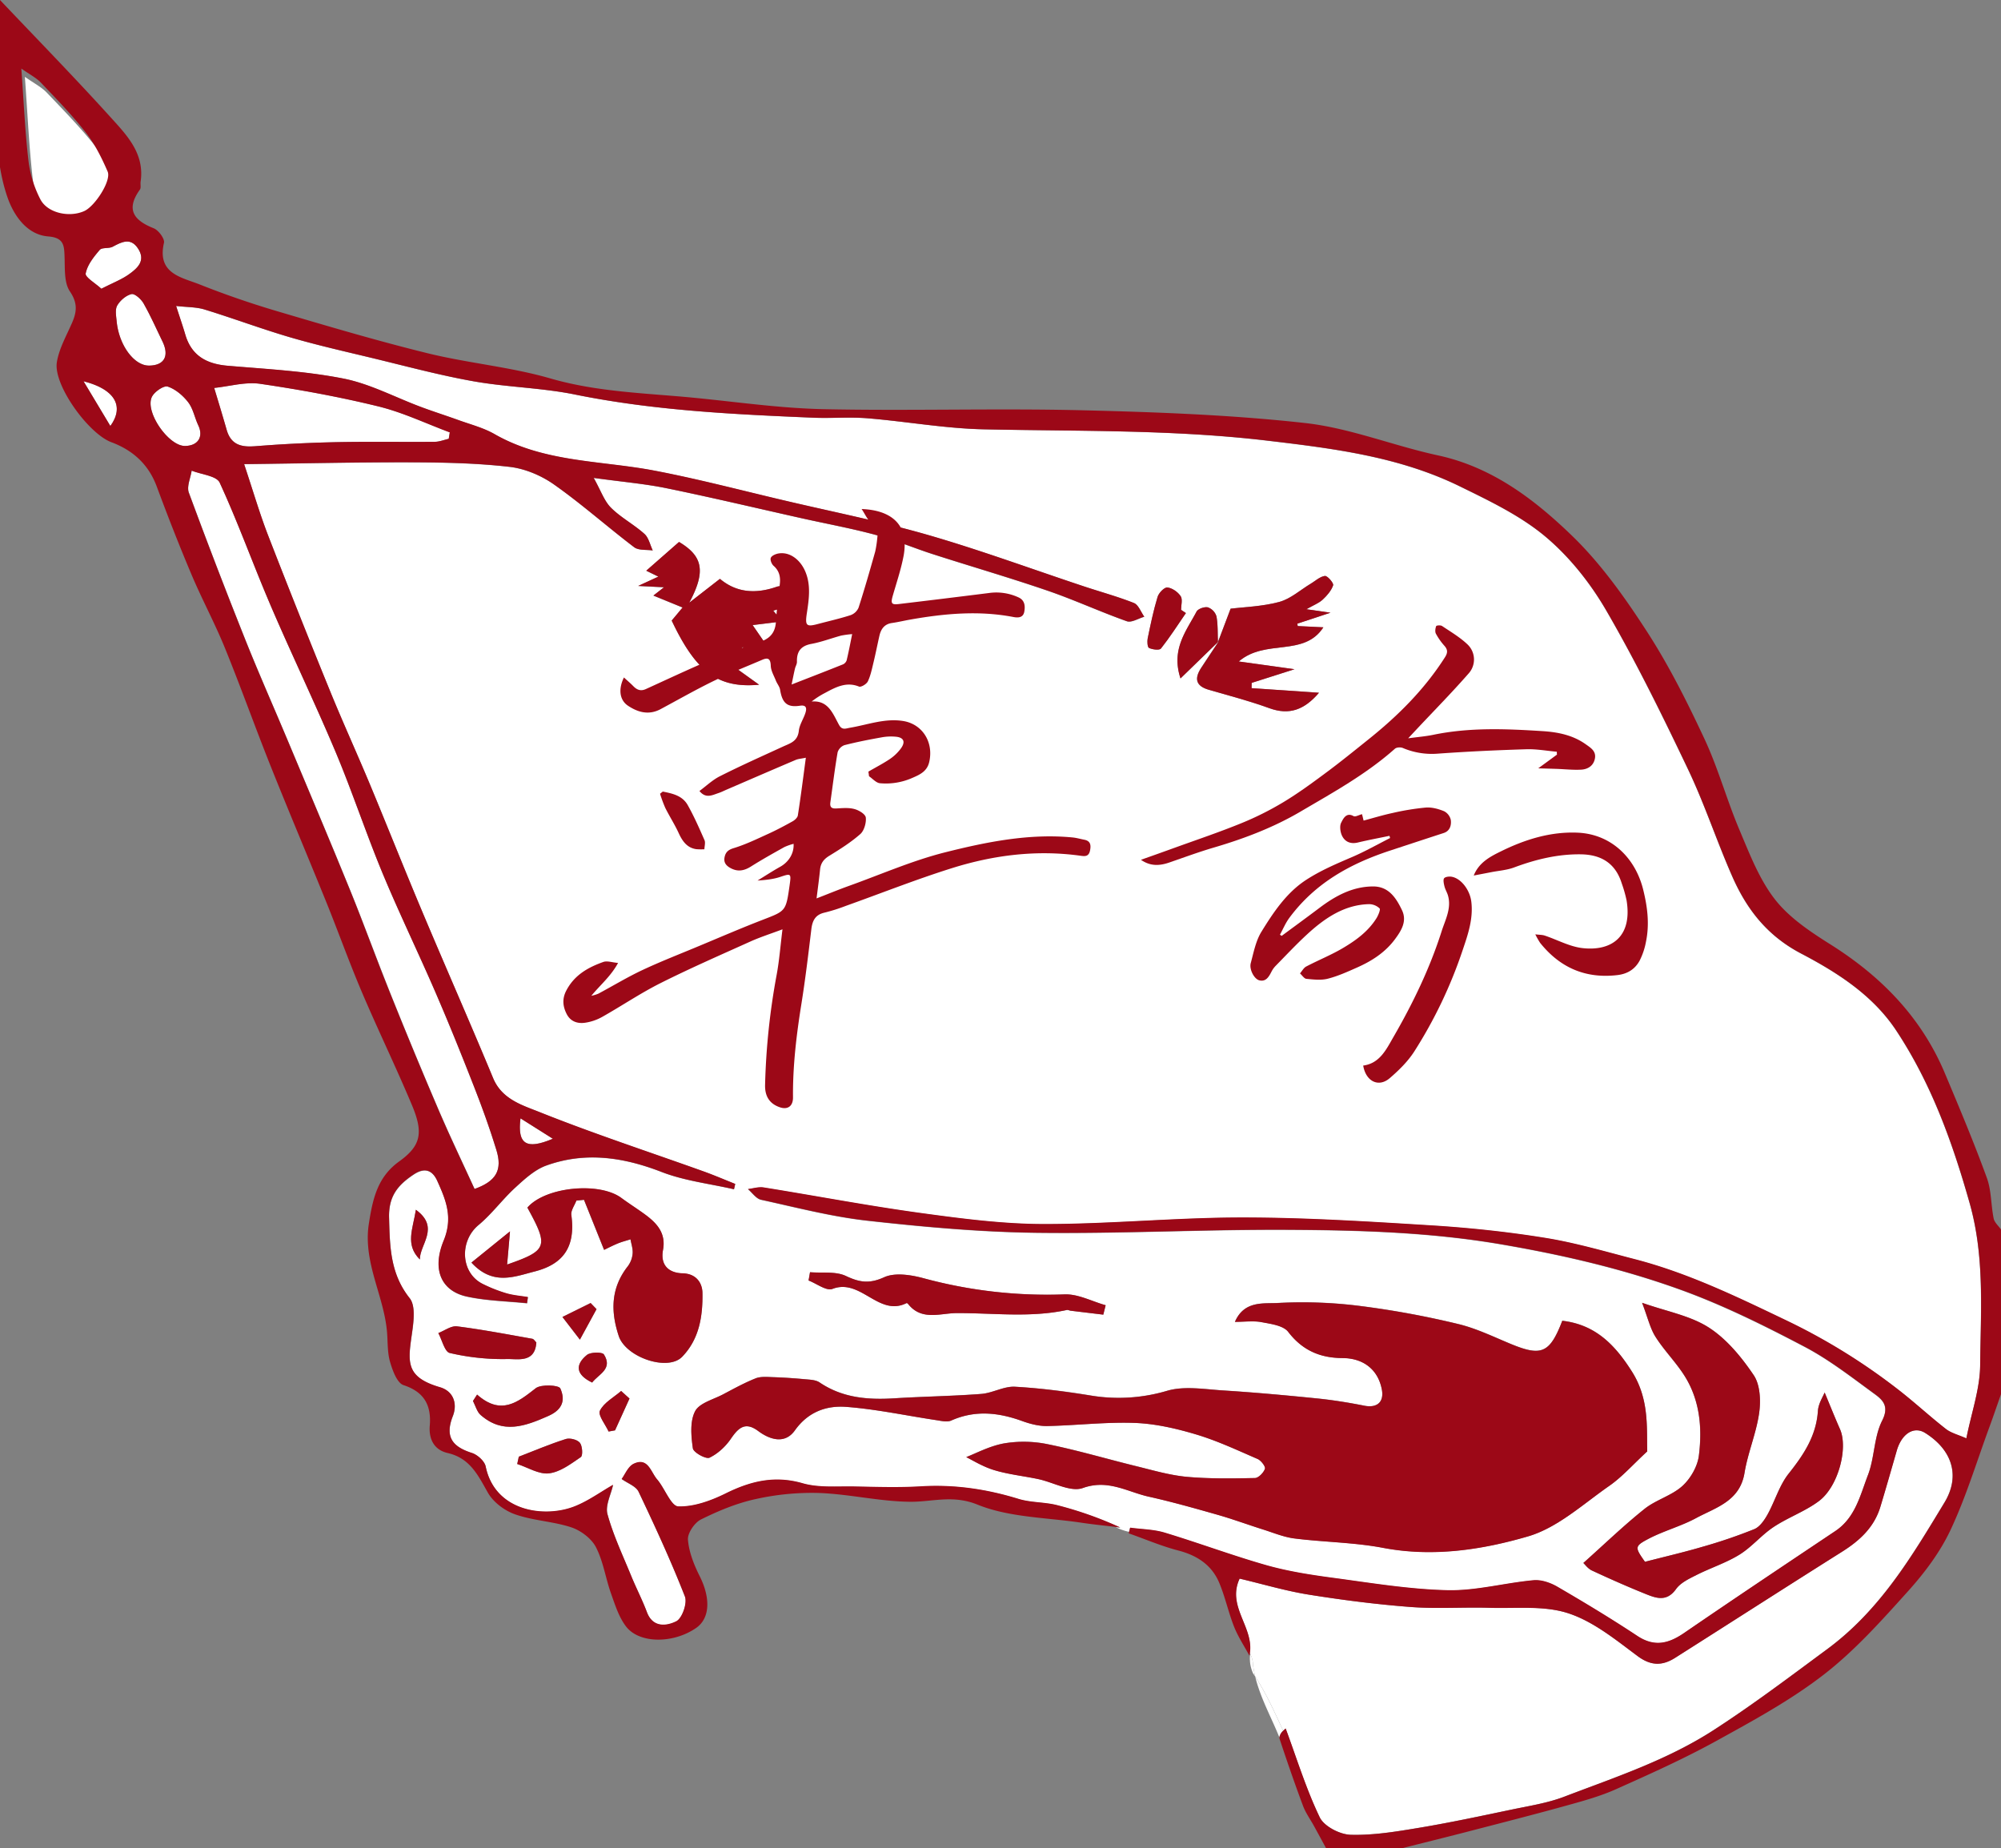 <svg id="레이어_1" data-name="레이어 1" xmlns="http://www.w3.org/2000/svg" viewBox="0 0 1247.79 1152.61"><rect x="0" y="0" width="1247.79" height="1152.61" fill="#808080" stroke="none"/><g id="레이어_2" data-name="레이어 2"><path d="M15.51,47.91c5.8,4.11,10.36,6.38,13.66,9.85C40,69.12,51,80.4,60.66,92.74c6.32,8.1,11.07,17.68,15.18,27.18,2.72,6.31-8.9,24.32-16.45,27.64-10.45,4.6-25.62,1.34-30.6-8.33a79.58,79.58,0,0,1-8.25-26.57C18.14,92.31,17.26,71.78,15.51,47.91Z" style="fill:#fff"/><path d="M797.77,1083.4a7.19,7.19,0,0,1,2.39-4.08c-5.34-11.49-10.08-22.32-17.44-33.77C786,1059,792.72,1070.86,797.77,1083.4Z" style="fill:#fff"/><path d="M779.6,1031.38a22.37,22.37,0,0,0,1.75,12.08c.47.69.92,1.39,1.37,2.09a69,69,0,0,1-1.37-7.13A15.57,15.57,0,0,0,779.6,1031.38Z" style="fill:#fff"/><path d="M779.67,1030.87a4.46,4.46,0,0,1-.07.51,15.66,15.66,0,0,1,1.75,7,69,69,0,0,0,1.37,7.13c7.36,11.45,12.1,22.28,17.44,33.77a19,19,0,0,1,1.5-1.35c6.88,18.56,12.71,37.62,21.24,55.38,2.71,5.62,12.56,10.7,19.28,10.89,14.17.4,28.53-2,42.63-4.35,19.24-3.21,38.33-7.3,57.43-11.3,11.13-2.34,22.58-4.06,33.11-8.09,31.77-12.15,64-22.7,93.22-41.57,24.45-15.81,47.38-33.17,70.71-50.39,33.1-24.43,52.86-57.9,73.21-91.51,10-16.59,4.84-32.8-12.07-43.4-7-4.39-14.64.42-17.71,11.09-3.36,11.7-6.69,23.4-10.21,35-3.86,12.78-12.91,21.05-23.9,28-34.77,21.89-69.33,44.1-104,66.11-8,5.08-15.09,5.22-23.55-1.09-13.58-10.11-27.49-21.52-43.13-26.63-15.13-5-32.62-3-49.09-3.42s-32.85.73-49.16-.51c-21.24-1.61-42.45-4.33-63.49-7.69-14.35-2.3-28.4-6.51-43.24-10-8.08,17.35,8.84,30.08,6.39,46.42.09.16.2.31.29.47A2.5,2.5,0,0,1,779.67,1030.87Z" style="fill:#fff"/><path d="M1228.21,750.4c-10.76-38.07-24-74.7-45.82-107.73-14.61-22.07-36.78-36.17-59.34-48-20.94-11-33.72-27.35-42.69-47.64-9.82-22.19-17.37-45.43-27.8-67.3-16-33.46-32.33-66.83-50.9-98.86-9.9-17.07-22.89-33.49-37.92-46.11-15.62-13.11-34.89-22.31-53.45-31.4-37.86-18.54-78.75-23.62-120.36-28.54-58.84-7-117.6-5.79-176.47-7.05-24.16-.52-48.22-4.91-72.37-6.88-11.27-.92-22.68.1-34-.37-49.81-2.1-99.54-4.5-148.66-14.47-20.82-4.22-42.41-4.53-63.36-8.27-21.45-3.83-42.57-9.56-63.78-14.66-16.94-4.07-33.95-7.92-50.66-12.81-17.85-5.23-35.31-11.8-53.1-17.26-5.21-1.6-11-1.42-17.76-2.21,2.59,8,4.28,12.9,5.72,17.82,3.89,13.23,13.26,18.34,26.46,19.47,24.15,2.08,48.56,3.33,72.25,8C231,239.46,246.64,248,262.87,254c7.6,2.83,15.36,5.27,23,8.05s15.57,4.78,22.47,8.73c31,17.74,66.06,16.37,99.53,22.74,27.15,5.16,53.95,12.25,80.88,18.57,30.09,7.06,60.47,13.08,90.13,21.63,32.7,9.43,64.71,21.24,97,32,10.41,3.45,21,6.32,31.19,10.39,2.85,1.14,4.36,5.62,6.49,8.57-3.66,1-7.94,3.84-10.87,2.8-16.67-5.91-32.81-13.36-49.54-19.09-23.64-8.11-47.67-15.08-71.46-22.74-11.9-3.83-23.47-8.79-35.51-12-15.18-4.1-30.69-6.93-46-10.36-28.13-6.28-56.18-13-84.42-18.75-13.49-2.78-27.32-3.94-45.5-6.45,4.5,8,6.57,14.4,10.81,18.63,6.17,6.17,14.23,10.41,20.78,16.26,2.68,2.39,3.54,6.84,5.22,10.35-3.91-.61-8.79.06-11.57-2-16.86-12.8-32.74-27-50-39.13-7.95-5.59-18.1-9.87-27.68-11-20.12-2.31-40.53-2.76-60.82-2.83-33.58-.11-67.16.68-104.74,1.14,5.7,17.09,9.74,31,14.94,44.42q18.75,48.49,38.44,96.63c8,19.65,16.8,39,25,58.55,11,26.44,21.55,53.07,32.67,79.47,14.59,34.67,29.78,69.09,44.2,103.83,5.48,13.22,18.17,16.89,28.84,21.15,33.65,13.45,68.16,24.75,102.3,37,6.69,2.4,13.23,5.22,19.84,7.85-.25,1.1-.51,2.21-.77,3.31-15.1-3.47-30.86-5.25-45.16-10.8-23.9-9.26-47.62-12.75-71.9-4-7.2,2.6-13.53,8.44-19.36,13.78-8,7.36-14.57,16.42-22.91,23.35-12,10-11.18,29.85,2.63,36.71a92,92,0,0,0,14.75,5.88c4.34,1.29,9,1.62,13.48,2.37l-.55,3.84c-12.54-1.3-25.33-1.5-37.57-4.18-15.47-3.39-22.05-16.24-14.39-34.92,6-14.54,1.26-25.5-4-37.17-2.49-5.53-6.84-9.26-14.64-4.09-10.14,6.71-15.76,13.71-15.43,26.94.46,18,.68,35,12.87,50.31,3.71,4.68,2.46,14.38,1.46,21.49-2.53,17.9-4.5,27.56,17.37,34,8.66,2.53,11,10.5,8.05,18-5.1,13-.2,19.1,11.89,23,3.51,1.12,7.92,5.09,8.6,8.42,5.72,27.88,36.31,32.36,55.35,24.93,8.58-3.35,16.25-9,24.08-13.46-1.27,5.94-5,12.85-3.47,18.32,3.63,13.19,9.59,25.75,14.8,38.49,3.11,7.6,6.92,14.92,9.8,22.59,3.77,10,12.54,8.57,18.31,5.69,3.66-1.82,7-11.36,5.38-15.46-8.67-22.17-18.66-43.84-28.89-65.35-1.65-3.47-6.83-5.25-10.55-7.94,2-2.68,4-7.8,7.52-9.49,8.92-4.25,10.65,5.18,14.55,9.69,4.83,5.6,8.7,16.77,13.25,16.92,9.82.31,20.44-3.61,29.58-8.11,15.57-7.68,30.53-11.36,48-6.31,10.1,2.91,21.44,1.8,32.23,2,13.83.27,27.7.74,41.48-.09,20.88-1.26,40.94,1.69,60.85,7.82,7.71,2.38,16.27,1.88,24.12,3.92a230.46,230.46,0,0,1,39.34,13.92l-2.85-.33a35,35,0,0,0,8.25,2.9l.63-2.47c7.23,1,14.74,1,21.63,3.12,21.29,6.44,42.18,14.27,63.57,20.35,13.17,3.75,26.9,5.87,40.52,7.7,24,3.2,48.05,7.26,72.15,7.83,17.79.41,35.65-4.57,53.57-6.22,4.84-.44,10.56,1.52,14.91,4,16.86,9.81,33.59,19.9,49.86,30.67,10.71,7.09,19.51,4.87,29.26-1.82,31.26-21.45,62.79-42.49,94.29-63.57,12.48-8.35,15.51-22.37,20.33-34.89,4.19-10.86,3.7-23.76,8.86-33.94,4.61-9.09.32-13-4.82-16.74-14.21-10.36-28.25-21.36-43.74-29.47-24.66-12.91-49.8-25.44-75.9-35-36.51-13.32-74.31-22.1-112.87-28.72-44.47-7.64-89-8.88-133.74-9.11-52.17-.26-104.36,2.54-156.52,1.86-35-.46-70.13-3.64-105-7.52-22.37-2.48-44.4-8.25-66.47-13.07-3.08-.67-5.49-4.36-8.21-6.65,3.25-.37,6.63-1.5,9.74-1,32.57,5.23,65,11.43,97.66,15.91,25.65,3.51,51.57,6.91,77.36,6.93,41.15,0,82.3-4.09,123.45-4.09,39.3,0,78.62,2.49,117.87,4.92,23.76,1.48,47.55,4,71,7.78,18.84,3,37.32,8.48,55.85,13.28,33.38,8.63,64.12,23.6,95.1,38.44A383.29,383.29,0,0,1,1183,866.12c10.41,8,20.08,17,30.45,25.11,3.24,2.53,7.64,3.57,12.73,5.84,3.22-16.15,8.46-30.81,8.61-45.53C1235.06,817.79,1237.71,784,1228.21,750.4ZM261.82,785.45c-9.33-9.28-4.34-18.93-2.49-31C274.57,765.48,261.72,776,261.82,785.45Zm18.64,58.3c-3.15-.71-4.79-8.1-7.13-12.42,3.9-1.49,8-4.64,11.65-4.19,15.73,2,31.32,5,46.94,7.75,1,.18,1.78,1.58,2.55,2.3-.85,13-11.71,10.16-18.45,10.35A144.75,144.75,0,0,1,280.46,843.75Zm19.29,38.73c-2.37-2.05-3.26-5.81-4.84-8.78l2.57-4c14.88,13.17,25.24,4.91,36.53-3.93,3.37-2.63,14.43-2,15.37.08,3,6.74,2,13-7.41,17.16-14.72,6.54-28.4,11.46-42.22-.53Zm50.94-61.19,17.58-8.69,3.68,3.82-10.37,19Zm11.51,87.37c-6.17,4.23-12.89,9.34-19.88,10.16-6.27.74-13.16-3.69-19.77-5.85.32-1.52.65-3.05,1-4.57,9.73-3.74,19.35-7.82,29.27-11,2.55-.81,7.18.37,8.78,2.32s1.95,8,.6,8.94Zm7.05-46.47C359,857.28,358.56,851.06,366,845c2.29-1.87,9.61-1.93,10.62-.32,5.71,9.15-3.31,12.26-7.34,17.52ZM383.53,892l-4,.76c-2-4.44-6.78-10.25-5.41-13,2.48-5,8.62-8.29,13.23-12.29q2.61,2.35,5.21,4.72Zm2.27-58.92c-5.14-15.58-4.85-30.05,5.73-43.49a15.47,15.47,0,0,0,2.94-7.9c.24-2.87-.84-5.86-1.34-8.8-2.59.83-5.26,1.48-7.76,2.51-3.29,1.35-6.45,3-8.7,4.07-4.72-11.67-8.61-21.47-12.54-31.2l-4.74.48c-1.12,3-3.53,6.16-3.15,9,2.61,19.22-4.35,30.47-22.84,35.2-12.87,3.29-26.09,9-39.47-5.54L318,768c-.83,9.54-1.27,14.64-1.79,20.68,25.27-8.81,26-11.23,12.64-35.51,11.1-12.92,44.72-16.33,58.64-6,4.59,3.39,9.44,6.45,14.06,9.8,7.68,5.54,13.89,11.78,11.88,22.6-1.77,9.52,3.57,14.36,12.23,14.58s12.27,6.18,12.36,12.21c.22,14.38-1.88,28.72-12.66,39.84-9,9.21-35.18.27-39.59-13.08Zm679.77-5.21c11.18,7.19,20.45,18.5,28,29.71,4,6,4.48,15.86,3.4,23.53-1.78,12.65-7.06,24.79-9.14,37.44-2.92,17.71-17.91,21.54-30.26,28.2-9.47,5.1-20.18,7.91-29.71,12.93-8.76,4.63-8.39,5.33-2.12,14.32,12.69-3.28,24.53-6,36.17-9.45a319.88,319.88,0,0,0,32-10.92c3.42-1.42,6.24-5.49,8.19-9,4.69-8.43,7.4-18.26,13.27-25.65,9.37-11.79,17.18-23.55,18.22-39.12.31-4.55,3.22-8.93,4.19-11.45,2.91,7,6.11,15,9.6,22.93,5.12,11.66-1,35.69-13.18,44.8-8.64,6.46-19.27,10.2-28.31,16.2-7.55,5-13.55,12.45-21.23,17.2-8.38,5.17-18,8.25-26.87,12.73-4.59,2.32-9.85,4.81-12.69,8.76-6,8.37-12.8,5.5-19.59,2.77-11.09-4.48-22-9.33-32.88-14.39-2.51-1.17-4.34-3.8-5.31-4.68,13.46-12,25.32-23.48,38.15-33.72,7.12-5.68,16.87-8.21,23.55-14.24,5.12-4.63,9.5-12.24,10.34-19,2.21-17.74.56-35.52-9.75-51-5.3-8-12.17-15-17.28-23.06-3.33-5.29-4.76-11.78-8.38-21.24,15.43,5.41,30.08,8,41.62,15.42ZM505.11,793.4c7.53.63,16-.69,22.36,2.34,8.54,4,14.65,5,23.86.8,6.83-3.1,16.91-1.47,24.83.68a294.38,294.38,0,0,0,87.77,10c8.43-.28,17,4.38,25.53,6.77L688,819.85l-20.34-2.46c-.81-.1-1.67-.61-2.4-.45-22.75,4.92-45.75,1.86-68.63,1.94-10.2,0-21.83,5-30.26-5.6-.24-.31-.82-.74-1-.65-17.46,8.79-28.56-15.67-46.27-8.83-3.73,1.44-9.86-3.33-14.89-5.24Q504.66,796,505.11,793.4Zm-34,66.15c3.21-1.27,7.19-.88,10.8-.76,6.67.22,13.34.67,20,1.29,3.11.3,6.74.37,9.15,2,14.2,9.6,29.89,10.92,46.29,9.92,18.17-1.14,36.41-1.37,54.56-2.76,7.09-.54,14.12-4.85,21-4.48a449.87,449.87,0,0,1,47.49,5.52,105.89,105.89,0,0,0,47.44-3c10.78-3.14,23.3-.93,35-.2,19.3,1.22,38.58,3,57.82,4.91,10.1,1,20.16,2.64,30.12,4.6,7.87,1.55,12.38-2.23,10.92-10.07-2.29-12.25-11.29-19.58-24.54-19.64-13.92-.07-25-4.76-33.84-16.31-3-4-10.74-5-16.55-6.07-5.08-1-10.5-.2-16.69-.2,5.84-13.48,18.06-11.23,27-11.78a285.14,285.14,0,0,1,52,2,559.84,559.84,0,0,1,60,11.08c11.27,2.67,22,7.89,32.77,12.37,19.32,8,24.53,6,32.37-14.36,20.5,2.39,32.73,14.75,43.5,31.81,10.66,16.89,9.13,34.44,9.47,49.66-9,8.24-15.6,15.88-23.67,21.49-16.4,11.42-32.28,26.14-50.71,31.52-28.9,8.42-59.35,13-90.32,7.15-18.11-3.44-36.83-3.55-55.2-5.85-6.71-.84-13.21-3.58-19.75-5.64-9.46-3-18.77-6.43-28.3-9.15-14.22-4-28.47-8.08-42.9-11.29-13.36-3-25.39-11-41.07-5.4-7.62,2.74-18.42-3.56-27.83-5.56-9.18-1.94-18.63-2.9-27.56-5.62-7.18-2.18-13.75-6.34-17.36-8.08,5.83-2.21,14.49-6.93,23.69-8.57a74.09,74.09,0,0,1,27.25.55c18.65,3.81,37,9.24,55.47,13.76C719.21,917,729.49,920,740,921c14.11,1.28,28.38,1,42.57.76,2.25,0,5.41-3.35,6.26-5.81.48-1.4-2.43-5.15-4.57-6.08-12.62-5.47-25.18-11.37-38.31-15.3-12.39-3.7-25.4-6.71-38.25-7.19-18.13-.66-36.36,1.56-54.56,1.94-5.17.11-10.61-1.28-15.53-3.06-14.82-5.38-29.4-7-44.37-.39-2.6,1.16-6.3.23-9.42-.24-18.71-2.8-37.31-6.84-56.12-8.26-12.32-.93-23.72,3.07-32,14.67-6.07,8.55-15.24,6.06-22.85.4-7.92-5.91-12.18-2.27-16.92,4.62a36.23,36.23,0,0,1-13.44,12c-2.25,1.06-10-3.26-10.4-5.83-1.08-7.64-1.91-16.76,1.38-23.11,2.67-5.17,11.36-7.33,17.51-10.58,6.65-3.54,13.28-7.23,20.23-10Zm18.94-481.23c-2.16.89-4.45,1.44-7.82,2.51l5.47,6.73-18.38,2.26,8.83,12.81-15.58,1.12,1.88,2.61-10.3,6.82L473.36,427c-25.4,2.31-39.15-7.55-54.5-40l6.83-8.07-18.21-7.45,6.63-5.18L398,365.48l12.58-5.81L403,356l20.45-18c14.52,8.7,17.11,17.88,6.37,37.9L449,361c10.5,8.85,22.65,9.41,35.45,4.93a5.75,5.75,0,0,1,3.71-.07c5.15,2.06,10.2,4.35,15.29,6.57C499,374.42,494.56,376.46,490.05,378.32Zm226.48,25.77c-1-.49-1.24-4.09-.83-6.07,1.79-8.67,3.6-17.37,6.17-25.83.75-2.48,4.21-6,6.08-5.83,3,.32,6.54,2.8,8.29,5.42,1.34,2,.26,5.64.26,8.54l3,2c-5.11,7.43-10,15.05-15.56,22.11C723,405.65,718.69,405.1,716.53,404.09ZM831.33,365c-1.15,3.39-3.86,6.49-6.58,9-2.32,2.15-5.53,3.34-10.09,5.95l15,2.16L809,388.94l.21,1.5,16,.79c-12.19,18.72-36.09,7-52.75,21.3l34.75,4.84-26.71,8.51c0,1.09,0,2.19-.07,3.29l42,2.83c-9.13,10.62-18.45,14.18-31,9.61-12.32-4.48-25.06-7.82-37.67-11.45-8.36-2.4-9.06-7.15-4.74-13.74,3.6-5.5,7.25-11,10.88-16.44l-.41.39v.05h0l-23.34,22.66c-6-18.18,3.62-29.56,10-41.66.93-1.76,5-3.17,7.1-2.65a8.63,8.63,0,0,1,5.32,5.63c1,5.22.69,10.67.91,16h0c2.23-5.85,4.44-11.67,7.9-20.84,8.1-1,19.51-1.31,30.25-4.18,7.08-1.89,13.17-7.47,19.71-11.39,2.93-1.76,5.76-4.45,8.86-4.84C827.77,359,831.78,363.63,831.33,365Z" style="fill:#fff"/><path d="M296,741.46c-7.32-16-15-32-22-48.26q-15.49-36.15-30.13-72.66c-8.71-21.64-16.61-43.6-25.4-65.21C206,524.65,193,494.16,180.24,463.62c-9-21.55-18.53-42.91-27.19-64.61q-18.24-45.67-35.26-91.83c-1.41-3.83,1.09-9.11,1.78-13.71,6,2.41,15.53,3.22,17.49,7.5,11.45,25,20.69,51,31.53,76.24,13.18,30.76,27.73,60.94,40.7,91.78,10.45,24.86,18.88,50.57,29.22,75.48s22.25,49.42,33,74.28c8.37,19.35,16.26,38.92,23.94,58.55,5.11,13,9.9,26.24,14,39.62C313.48,729.7,309.45,736.61,296,741.46Z" style="fill:#fff"/><path d="M279.82,273.65c-2.89.65-5.77,1.85-8.66,1.87-20.47.18-41-.21-61.41.21-16.9.35-33.82,1.19-50.67,2.54-8.83.71-15.14-1-17.77-10.33-2.46-8.72-5.15-17.37-7.74-26.05,9.55-1,19.39-3.92,28.6-2.58,24.78,3.62,49.51,8.16,73.83,14.11,15.23,3.74,29.68,10.68,44.48,16.19Z" style="fill:#fff"/><path d="M93,228c-9.32.14-18.89-12.8-20.28-27.74-.31-3.28-1.06-7.29.4-9.78,1.85-3.14,5.48-6.29,8.88-7.07,2-.46,6,3.13,7.51,5.79,4.35,7.65,7.92,15.76,11.78,23.7C105.71,222,102.47,227.86,93,228Z" style="fill:#fff"/><path d="M115.46,278.11c-10.37.21-25.44-21.54-20.66-30.77,1.63-3.14,7.39-7.07,9.8-6.26,4.87,1.63,9.55,5.62,12.78,9.82,3.07,4,4,9.57,6.22,14.26C127,272.29,123.6,278,115.46,278.11Z" style="fill:#fff"/><path d="M63.18,180.07c-3.79-3.52-10.22-7.2-9.77-9.52,1-5.31,5-10.33,8.73-14.68,1.46-1.71,5.69-.71,8.11-2,5.81-3.08,11.37-6,16,1.4s-.55,11.94-5.53,15.56C76,174.3,70.22,176.44,63.18,180.07Z" style="fill:#fff"/><path d="M68.81,265.65,52.1,237.78C71.4,242.64,77.84,253.2,68.81,265.65Z" style="fill:#fff"/><path d="M344.75,710.15c-16.68,7-22.17,3.39-20.17-12.72Z" style="fill:#fff"/><path d="M1243.21,759.85c-1.71-8.4-1.36-17.44-4.26-25.34-8-22-17.1-43.64-26.18-65.24-14.63-34.76-39.55-60.28-71.21-80.23-12.58-7.92-25.75-16.66-34.7-28.12-9.84-12.61-15.86-28.47-22.21-43.48-7.87-18.6-13.22-38.33-21.75-56.59-10.72-22.94-22.16-45.8-35.89-67s-28.66-42.27-46.66-59.69C956.8,311.38,930.5,291.33,896.76,284,869,278,842.05,267,814.1,263.84c-46.39-5.16-93.26-6.86-140-8-53.52-1.27-107.11.47-160.63-.67-27.08-.58-54.09-4.53-81.11-7.15-29.82-2.89-59.75-3.51-89.08-12-25-7.23-51.3-9.5-76.6-15.72-31.5-7.75-62.64-17-93.76-26.2-16.29-4.82-32.42-10.36-48.2-16.63-11.51-4.58-26.91-6.68-22.47-26.05.57-2.51-3.4-7.87-6.4-9.06-12.58-5-17.46-11.77-8.61-24.12.82-1.14.2-3.26.44-4.9,2.67-17.88-9-29.45-19.27-40.83C46.11,47.89,22.86,24.12,0,0-1.67,1.25-4.75,2.46-4.79,3.77-5.18,15-5,26.31-5,37.58c.83,1.69,2.32,3.35,2.39,5.06,1,26.86-1.83,53.85,7.22,80.25,3.87,11.33,12.12,23.5,25.41,24.55,10,.78,10,5.78,10.25,13.08s-.32,15.82,3.32,21.21c4.84,7.15,4.37,12.55,1.43,19.39-3.51,8.14-8.18,16.2-9.56,24.75-2.3,14.23,19.74,44.62,34,49.91,13.37,5,23.14,13.76,28.28,27.61,6.87,18.51,14.06,36.91,21.75,55.09,6.46,15.3,14.39,30,20.65,45.35,9.91,24.31,18.7,49.06,28.43,73.44,11.35,28.46,23.32,56.68,34.81,85.09,7.57,18.69,14.35,37.71,22.24,56.26,10.09,23.72,21.36,46.94,31.33,70.72,7.26,17.32,5.43,25.29-8.08,35S232.41,747.67,230,763.2c-3.73,24.34,9.59,45,11.37,67.87.48,6.16.19,12.57,1.9,18.37,1.56,5.32,4.34,13,8.35,14.36,13.11,4.31,17.4,12.79,16.38,25.27-.72,8.78,3,15.2,11.14,17.07,13.93,3.19,18.9,13.79,25.09,24.73,3.34,5.9,10.38,11.21,16.91,13.49,11.3,4,23.81,4.38,35.19,8.16,5.93,2,12.48,6.93,15.28,12.33,4.58,8.85,6,19.28,9.38,28.82,2.54,7.13,4.91,14.79,9.4,20.65,8.32,10.86,29.62,10.71,43.72.9,8.66-6,9.05-18.61,2.24-32.21-3.57-7.12-6.72-15-7.35-22.8-.33-4.1,4.14-10.68,8.16-12.66,10.81-5.34,22.26-10.13,34-12.67a160.43,160.43,0,0,1,39.86-3.81c18.84.73,37.57,5.28,56.38,5.47,14.07.14,26.65-4.51,42.18,1.79,19.74,8,42.78,8,64.43,11.22,7.2,1.09,14.46,1.83,21.7,2.67l2.85.33a230.46,230.46,0,0,0-39.34-13.92c-7.85-2-16.41-1.54-24.12-3.92-19.91-6.13-40-9.08-60.85-7.82-13.78.83-27.65.36-41.48.09-10.79-.22-22.13.89-32.23-2-17.48-5.05-32.44-1.37-48,6.31-9.14,4.51-19.76,8.42-29.58,8.11-4.55-.15-8.42-11.32-13.25-16.92-3.9-4.51-5.63-13.94-14.55-9.69-3.56,1.69-5.5,6.81-7.52,9.49,3.72,2.69,8.9,4.47,10.55,7.94,10.23,21.51,20.22,43.18,28.89,65.35,1.6,4.1-1.72,13.64-5.38,15.46-5.77,2.88-14.54,4.34-18.31-5.69-2.88-7.67-6.69-15-9.8-22.59-5.21-12.74-11.17-25.3-14.8-38.49-1.5-5.47,2.2-12.38,3.47-18.32-7.83,4.46-15.5,10.11-24.08,13.46-19,7.43-49.63,3-55.35-24.93-.68-3.33-5.09-7.3-8.6-8.42-12.09-3.86-17-9.94-11.89-23,2.94-7.51.61-15.48-8.05-18-21.87-6.4-19.9-16.06-17.37-34,1-7.11,2.25-16.81-1.46-21.49-12.19-15.32-12.41-32.28-12.87-50.31-.33-13.23,5.29-20.23,15.43-26.94,7.8-5.17,12.15-1.44,14.64,4.09,5.24,11.67,9.94,22.63,4,37.17-7.66,18.68-1.08,31.53,14.39,34.92,12.24,2.68,25,2.88,37.57,4.18.18-1.28.37-2.56.55-3.84-4.51-.75-9.14-1.08-13.48-2.37A91.08,91.08,0,0,1,301,800.65c-13.81-6.86-14.67-26.68-2.63-36.71,8.34-6.93,14.88-16,22.91-23.34,5.83-5.34,12.16-11.19,19.36-13.79,24.28-8.75,48-5.26,71.9,4,14.3,5.55,30.06,7.33,45.16,10.8.26-1.1.52-2.21.77-3.31-6.61-2.63-13.15-5.45-19.84-7.85-34.14-12.23-68.65-23.53-102.3-37-10.67-4.26-23.36-7.93-28.84-21.15-14.42-34.74-29.61-69.16-44.2-103.83-11.12-26.4-21.66-53-32.67-79.47-8.16-19.59-17-38.9-25-58.55Q186,382.32,167.16,333.84c-5.2-13.44-9.24-27.33-14.94-44.42,37.58-.46,71.16-1.25,104.74-1.14,20.29.07,40.7.52,60.82,2.83,9.58,1.1,19.73,5.38,27.68,11,17.28,12.17,33.16,26.33,50,39.13,2.78,2.1,7.66,1.43,11.57,2-1.68-3.51-2.54-8-5.22-10.35C395.26,327,387.2,322.8,381,316.63c-4.24-4.23-6.31-10.62-10.81-18.63,18.18,2.51,32,3.67,45.5,6.45,28.24,5.8,56.29,12.47,84.42,18.75,15.35,3.43,30.86,6.26,46,10.36.36.09.72.21,1.08.31a12.34,12.34,0,0,1-.13,1.61,68,68,0,0,1-1.3,8.51c-3.31,11.73-6.66,23.45-10.39,35a8.56,8.56,0,0,1-4.94,4.63c-6.72,2.17-13.6,3.71-20.41,5.52-7.23,1.93-8.08,1.07-6.87-6.83,1.3-8.57,2.55-17.13-.79-25.44-3.21-8-10.11-13-17.1-11.67-1.69.31-4.09,1.36-4.61,2.72s.62,4,1.82,5c3.38,3,4.35,6.71,3.82,11.23-.05.47-.11.94-.17,1.42a6.52,6.52,0,0,0-1.75.33c-12.8,4.48-24.95,3.92-35.45-4.93L429.8,375.85c10.74-20,8.15-29.2-6.37-37.9L403,355.86l7.54,3.7-12.58,5.81,16.11.82-6.63,5.18,18.21,7.45L418.86,387c5.76,12.18,11.29,21.18,17.3,27.54-11.19,4.92-22.28,10.11-33.41,15.18-3.13,1.43-5.5.56-7.75-1.74-1.85-1.9-3.87-3.6-5.93-5.49-3.64,7.44-2.66,14.15,2.55,17.63,6.27,4.17,13,6,20.3,2.13,11-5.9,21.94-12.14,33.16-17.61l2.7-1.29c7.25,3.57,15.49,4.59,25.58,3.67l-12.94-9.28c5-2.11,9.95-4.15,14.9-6.27,3.45-1.48,5.16-.91,5.32,3.75.11,3.14,2,6.19,3.17,9.21.79,2,2.34,3.74,2.66,5.78,1.32,8.23,4.45,11.11,12.35,9.9,3.8-.59,4.38,1.32,3.51,4.21-1.16,3.87-3.76,7.49-4.18,11.36-.72,6.64-5.27,7.79-9.66,9.8-13.22,6.08-26.5,12-39.52,18.57-4.66,2.33-8.66,6.19-12.8,9.23,3.95,4.91,7.95,2.59,11.83,1.31,1.68-.55,3.28-1.36,4.91-2.07,14.4-6.21,28.79-12.46,43.22-18.59,1.66-.71,3.55-.79,6.39-1.39-1.7,12.65-3.17,24.37-5,36-.22,1.4-2,3-3.41,3.74-5,2.78-10,5.44-15.18,7.79-7,3.19-14,6.58-21.32,8.82-3.35,1-5.1,2.41-5.77,5.66s.86,5.22,3.59,6.74c4.57,2.54,8.62,1.8,13-1,6.78-4.27,13.76-8.16,20.73-12.06a34.82,34.82,0,0,1,5.71-2c.34,6.07-3.12,11.38-8.3,14.28-4.82,2.69-9.47,5.74-14.19,8.63,5-.35,9.6-.79,14-2.22,6.92-2.29,7.06-2.39,6,5.22-2.29,16.14-2.36,15.91-16.68,21.44-13.21,5.1-26.25,10.73-39.34,16.19-11.91,5-23.94,9.64-35.65,15.13-9.38,4.39-18.34,9.85-27.53,14.75a22.88,22.88,0,0,1-4.43,1.35c5.63-6.85,12.16-12.16,16.67-20.49-3.71-.3-6.77-1.48-9.23-.6-9.39,3.35-18.06,8.09-23.14,18-2.57,5-2.1,9.73.32,14.46s6.76,6.06,11.31,5.46a31,31,0,0,0,10.85-3.67c12.21-6.88,23.94-14.84,36.41-21.09,18.42-9.24,37.28-17.48,56-25.92,6.12-2.75,12.5-4.78,20-7.6-1.33,10.65-2,19.61-3.64,28.4a432.45,432.45,0,0,0-7.21,68.66c-.17,7.1,2.83,11.75,9.22,13.92,4.9,1.67,8.24-.7,8.19-6.17-.18-19.51,2.12-38.8,5.21-58.09,2.49-15.56,4.36-31.22,6.24-46.87.67-5.55,2.69-9,8.19-10.26a109.28,109.28,0,0,0,13.34-4.22c22-7.85,43.75-16.49,66-23.48,26.31-8.28,53.19-11.56,80.36-7.77,2.65.37,5.09.62,5.88-3.25.73-3.52.21-6-3.5-6.73-2.48-.48-4.93-1.2-7.43-1.44-26.9-2.58-53.38,2.74-79.41,9.28-20.43,5.14-40.16,13.83-60.18,21-6.3,2.27-12.52,4.84-20,7.74.84-6.78,1.62-12.39,2.18-18,.41-4.13,2.41-6.54,5.83-8.63,6.66-4.08,13.37-8.31,19.27-13.5,2.35-2.06,3.79-7,3.42-10.28-.25-2.16-4.26-4.55-7-5.29-3.56-1-7.53-.62-11.31-.4-2.89.16-4.24-.64-3.78-3.89,1.47-10.39,2.74-20.81,4.52-31.15a7,7,0,0,1,4.23-4.43c7.61-1.95,15.32-3.46,23-4.83a32.07,32.07,0,0,1,9.48-.39c4.65.58,5.66,3.32,2.69,7.34a28.18,28.18,0,0,1-6.74,6.47c-4.33,2.91-9,5.3-13.46,7.91l.39,2.9c2.26,1.52,4.39,4.1,6.78,4.34A40.72,40.72,0,0,0,569.18,485c4.44-1.93,9-4,10.29-9.89,2.81-12.39-4.34-23.47-16.08-25.44-11.44-1.92-22.25,2.3-33.3,4.16-2.69.46-5,1.68-6.88-1.77-3.83-6.91-6.64-15.45-17.07-14.57a51,51,0,0,1,8.14-5.26c6.76-3.64,13.42-7.29,21.36-4.07,1.31.53,4.74-1.55,5.55-3.26,1.76-3.73,2.59-8,3.58-12.07,1.31-5.44,2.38-10.94,3.63-16.4,1-4.36,3.27-7.25,7.75-7.9,3.94-.57,7.85-1.51,11.79-2.2,21.31-3.74,42.62-5.65,63.91-1.56,3,.58,6.23.53,6.9-3.4.58-3.4.35-7-3.59-8.81a32.89,32.89,0,0,0-18.55-2.73q-28,3.52-56,6.85c-4.74.58-5.28-.34-3.85-5.3,2.34-8.13,5.07-16.2,6.66-24.49a36.85,36.85,0,0,0,.7-7.55c5.85,2.11,11.67,4.29,17.58,6.19,23.79,7.66,47.82,14.63,71.46,22.74C669.89,374,686,381.47,702.7,387.38c2.93,1,7.21-1.77,10.87-2.8-2.13-2.95-3.64-7.43-6.49-8.57-10.13-4-20.77-6.89-31.13-10.34-32.32-10.72-64.33-22.53-97-32q-8.6-2.48-17.28-4.7c-4.08-7.38-12.78-11.1-24.38-11.53,1.64,2.43,2.75,4.8,4.12,6.57-17.5-4.1-35.09-7.86-52.59-12-26.93-6.32-53.73-13.41-80.88-18.57-33.47-6.37-68.57-5-99.53-22.74-6.9-3.95-14.91-6-22.47-8.73s-15.39-5.22-23-8.05c-16.23-6-32-14.53-48.7-17.84-23.69-4.69-48.1-5.94-72.25-8-13.17-1.14-22.54-6.24-26.42-19.47-1.44-4.92-3.13-9.78-5.72-17.82,6.8.79,12.55.61,17.76,2.21,17.79,5.46,35.25,12,53.1,17.26,16.71,4.89,33.72,8.74,50.66,12.81,21.21,5.1,42.33,10.83,63.78,14.66,21,3.74,42.54,4.05,63.36,8.27,49.12,10,98.85,12.37,148.66,14.47,11.31.47,22.72-.55,34,.37,24.15,2,48.21,6.36,72.37,6.88,58.87,1.26,117.63.09,176.47,7,41.61,4.92,82.5,10,120.36,28.54,18.56,9.09,37.83,18.29,53.45,31.4,15,12.62,28,29,37.92,46.11,18.57,32,35,65.4,50.9,98.86,10.43,21.87,18,45.11,27.8,67.3,9,20.29,21.75,36.66,42.69,47.64,22.56,11.83,44.73,25.93,59.34,48,21.87,33,35.06,69.66,45.82,107.73,9.5,33.62,6.85,67.39,6.51,101.14-.15,14.72-5.39,29.38-8.61,45.53-5.09-2.27-9.49-3.31-12.73-5.84-10.37-8.1-20-17.08-30.45-25.11a383,383,0,0,0-68.54-42.37c-31-14.84-61.72-29.81-95.1-38.44-18.53-4.8-37-10.24-55.85-13.28-23.5-3.8-47.29-6.3-71-7.78-39.25-2.43-78.57-4.92-117.87-4.92-41.15,0-82.3,4.11-123.45,4.09-25.79,0-51.71-3.42-77.36-6.93-32.66-4.48-65.09-10.68-97.66-15.91-3.11-.5-6.49.63-9.74,1,2.72,2.29,5.13,6,8.21,6.65,22.07,4.82,44.1,10.59,66.47,13.07,34.86,3.88,70,7.06,105,7.52,52.16.68,104.35-2.12,156.52-1.86,44.69.23,89.27,1.47,133.74,9.11,38.56,6.62,76.36,15.4,112.87,28.72,26.1,9.51,51.24,22,75.9,35,15.49,8.11,29.53,19.11,43.74,29.47,5.14,3.75,9.43,7.65,4.82,16.74-5.16,10.18-4.67,23.08-8.86,33.94-4.82,12.52-7.85,26.54-20.33,34.89-31.5,21.08-63,42.12-94.29,63.57-9.75,6.69-18.55,8.91-29.26,1.82-16.27-10.77-33-20.86-49.86-30.67-4.35-2.53-10.07-4.49-14.91-4-17.92,1.65-35.78,6.63-53.57,6.22-24.1-.57-48.16-4.63-72.15-7.83-13.62-1.83-27.35-4-40.52-7.7-21.39-6.08-42.28-13.91-63.57-20.35-6.89-2.09-14.4-2.14-21.63-3.12l-.63,2.47-.28,1.09c10.33,3.64,20.48,8,31,10.73,11.76,3.08,20.82,9.06,25.48,20.21,3.7,8.86,5.7,18.42,9.24,27.35,2.49,6.27,6.31,12,9.54,18,.13-.55.23-1.08.31-1.62,2.45-16.34-14.47-29.07-6.39-46.42,14.84,3.51,28.89,7.72,43.24,10,21,3.36,42.25,6.08,63.49,7.69,16.31,1.24,32.78,0,49.16.51s34-1.53,49.09,3.42c15.64,5.11,29.55,16.52,43.13,26.63,8.46,6.31,15.55,6.17,23.55,1.09,34.69-22,69.25-44.22,104-66.11,11-6.92,20-15.19,23.9-28,3.52-11.65,6.85-23.35,10.21-35,3.07-10.67,10.7-15.48,17.71-11.09,16.91,10.6,22.12,26.81,12.07,43.4-20.35,33.61-40.11,67.08-73.21,91.51-23.33,17.22-46.26,34.58-70.71,50.39-29.2,18.87-61.45,29.42-93.22,41.57-10.53,4-22,5.75-33.11,8.09-19.1,4-38.19,8.09-57.43,11.3-14.1,2.35-28.46,4.75-42.63,4.35-6.72-.19-16.57-5.27-19.28-10.89-8.53-17.76-14.36-36.82-21.24-55.38a19,19,0,0,0-1.5,1.35,7.19,7.19,0,0,0-2.39,4.08,2.79,2.79,0,0,0,.12,1.15c4.63,14,9.42,27.87,14.56,41.64,1.66,4.42,4.54,8.38,6.84,12.56q3.78,6.9,7.52,13.82h47.61c13.19-3.34,26.4-6.61,39.56-10,21.38-5.56,42.78-11,64.06-16.92,10-2.77,20.17-5.63,29.63-9.87,21-9.4,42-18.8,62.12-29.87,23.13-12.75,46.65-25.51,67.42-41.59,19.38-15,36.09-33.74,52.59-52.07,10.27-11.41,19.89-24.22,26.38-38,9.61-20.41,16.21-42.25,24-63.5,2.59-7,5-14.17,7.52-21.26V766.71C1246.17,764.43,1243.71,762.34,1243.21,759.85ZM324.58,697.43l20.17,12.72C328.07,717.19,322.58,713.54,324.58,697.43Zm159.91-317.3-.3,3.12-2-2.42Zm-20.65,23.53-1.08.36-.19-.27ZM476,399.5l-6.67-9.68,14.5-1.78C483.38,394.16,480.54,397.43,476,399.5Zm51.85,12.56a4.22,4.22,0,0,1-2.31,2.31c-10,4-20,7.87-31.91,12.51.83-4,1.4-6.92,2.08-9.86.34-1.46,1.3-2.91,1.25-4.32-.2-6.77,2.81-10,9.06-11.16s12.33-3.49,18.51-5.17a58.73,58.73,0,0,1,6.87-.92c-1.25,6.17-2.25,11.43-3.51,16.61ZM70.25,153.88c5.81-3.08,11.37-5.95,16,1.4s-.55,11.94-5.53,15.56c-4.75,3.46-10.47,5.6-17.51,9.23-3.79-3.52-10.22-7.2-9.77-9.52,1-5.31,5-10.33,8.73-14.68C63.6,154.16,67.83,155.16,70.25,153.88Zm-45.1-29.63a71.15,71.15,0,0,1-7.36-23.71c-2.15-18.16-2.93-36.48-4.49-57.78,5.17,3.66,9.24,5.69,12.19,8.78,9.65,10.14,19.5,20.2,28.1,31.22C59.23,90,63.47,98.54,67.13,107c2.43,5.63-7.94,21.7-14.67,24.66C43.13,135.79,29.59,132.88,25.15,124.25Zm43.66,141.4L52.1,237.78C71.4,242.64,77.84,253.2,68.81,265.65Zm3.92-65.39c-.31-3.28-1.06-7.29.4-9.78,1.85-3.14,5.48-6.29,8.88-7.07,2-.46,6,3.13,7.51,5.79,4.35,7.65,7.92,15.76,11.78,23.7,4.41,9.06,1.17,15-8.29,15.1S74.12,215.2,72.73,200.26Zm95.88,177C181.79,408,196.34,438.2,209.31,469c10.45,24.86,18.88,50.57,29.22,75.48s22.25,49.42,33,74.28c8.38,19.35,16.26,38.92,23.94,58.55,5.11,13,9.9,26.24,14,39.62,4,12.78-.07,19.69-13.6,24.54-7.32-16-15-32-22-48.26q-15.5-36.15-30.13-72.66C235,599,227.13,577,218.34,555.38c-12.47-30.68-25.38-61.17-38.18-91.71-9-21.55-18.53-42.91-27.19-64.61q-18.24-45.68-35.26-91.83c-1.41-3.83,1.09-9.11,1.78-13.71,6,2.41,15.53,3.22,17.49,7.5,11.55,25,20.79,50.91,31.63,76.19Zm-6.44-137.9C187,243,211.68,247.52,236,253.47c15.23,3.74,29.68,10.68,44.48,16.19l-.66,4c-2.89.65-5.77,1.85-8.66,1.87-20.47.18-41-.21-61.41.21-16.9.35-33.82,1.19-50.67,2.54-8.83.71-15.14-1-17.77-10.33-2.46-8.72-5.15-17.37-7.74-26,9.55-1,19.38-3.9,28.6-2.59ZM117.38,250.9c3.07,4,4,9.57,6.22,14.26,3.44,7.13,0,12.79-8.14,12.95-10.37.21-25.44-21.54-20.66-30.77,1.63-3.14,7.39-7.07,9.8-6.26C109.47,242.71,114.15,246.7,117.38,250.9Z" style="fill:#9c0817"/><path d="M782.5,921.73c-14.19.28-28.46.52-42.57-.76-10.44-1-20.72-4-31-6.5-18.51-4.53-36.82-10-55.47-13.77a74.09,74.09,0,0,0-27.25-.55c-9.2,1.64-17.86,6.36-23.69,8.57,3.61,1.74,10.18,5.9,17.36,8.08,8.93,2.72,18.38,3.68,27.56,5.62,9.41,2,20.21,8.3,27.83,5.56,15.68-5.63,27.71,2.42,41.07,5.4,14.43,3.21,28.68,7.24,42.9,11.29,9.53,2.72,18.84,6.17,28.3,9.15,6.54,2.06,13,4.8,19.75,5.64,18.37,2.3,37.09,2.41,55.2,5.85,31,5.89,61.42,1.27,90.32-7.15,18.43-5.38,34.31-20.1,50.71-31.52,8.07-5.61,14.72-13.25,23.67-21.49-.34-15.22,1.19-32.77-9.47-49.66-10.77-17.06-23-29.42-43.5-31.81-7.84,20.36-13,22.39-32.37,14.36-10.79-4.48-21.5-9.7-32.77-12.37a559.84,559.84,0,0,0-60-11.08,285.14,285.14,0,0,0-52-2c-9,.55-21.18-1.7-27,11.78,6.19,0,11.61-.77,16.69.2,5.81,1.11,13.5,2.09,16.55,6.07,8.88,11.55,19.92,16.24,33.84,16.31,13.25.06,22.25,7.39,24.54,19.64,1.46,7.84-3,11.62-10.92,10.07-10-2-20-3.58-30.12-4.6-19.24-1.95-38.52-3.69-57.82-4.91-11.69-.73-24.21-2.94-35,.2a105.89,105.89,0,0,1-47.44,3c-15.74-2.48-31.61-4.69-47.49-5.52-6.9-.37-13.93,3.94-21,4.48-18.15,1.39-36.39,1.62-54.56,2.76-16.42,1-32.09-.33-46.25-9.92-2.41-1.64-6-1.71-9.15-2-6.65-.62-13.32-1.07-20-1.29-3.61-.12-7.59-.51-10.8.76-6.95,2.76-13.58,6.4-20.22,9.91-6.15,3.25-14.84,5.41-17.51,10.58-3.29,6.35-2.46,15.47-1.38,23.11.36,2.57,8.15,6.89,10.4,5.83,5.24-2.45,10.09-7.07,13.44-12,4.74-6.89,9-10.53,16.92-4.62,7.61,5.66,16.78,8.15,22.85-.4,8.25-11.6,19.65-15.6,32-14.67,18.81,1.42,37.41,5.46,56.12,8.26,3.12.47,6.82,1.4,9.42.24,15-6.66,29.55-5,44.37.39,4.92,1.78,10.36,3.17,15.53,3.06,18.2-.38,36.43-2.6,54.56-1.94,12.85.48,25.86,3.49,38.25,7.19,13.13,3.93,25.69,9.83,38.31,15.3,2.14.93,5,4.68,4.57,6.08C788,918.38,784.75,921.69,782.5,921.73Z" style="fill:#9c0817"/><path d="M1027.88,959.7c9.53-5,20.24-7.83,29.71-12.93,12.35-6.66,27.34-10.49,30.26-28.2,2.08-12.65,7.36-24.79,9.14-37.44,1.08-7.67.64-17.54-3.4-23.53-7.57-11.21-16.84-22.52-28-29.71-11.54-7.43-26.19-10-41.59-15.45,3.62,9.46,5,15.95,8.38,21.24,5.11,8.1,12,15.07,17.28,23.06,10.31,15.53,12,33.31,9.75,51-.84,6.77-5.22,14.38-10.34,19-6.68,6-16.43,8.56-23.55,14.24-12.83,10.24-24.69,21.7-38.15,33.72,1,.88,2.8,3.51,5.31,4.68,10.84,5.06,21.79,9.91,32.88,14.39,6.79,2.73,13.56,5.6,19.59-2.77,2.84-4,8.1-6.44,12.69-8.76,8.85-4.48,18.49-7.56,26.87-12.73,7.68-4.75,13.68-12.18,21.23-17.2,9-6,19.67-9.74,28.31-16.2,12.16-9.11,18.3-33.14,13.18-44.8-3.49-7.91-6.69-16-9.6-22.93-1,2.52-3.88,6.9-4.19,11.45-1,15.57-8.85,27.33-18.22,39.12-5.87,7.39-8.58,17.22-13.27,25.65-2,3.5-4.77,7.57-8.19,9a319.88,319.88,0,0,1-32,10.92c-11.64,3.43-23.48,6.17-36.17,9.45C1019.49,965,1019.12,964.33,1027.88,959.7Z" style="fill:#9c0817"/><path d="M425.39,846.09c10.78-11.12,12.88-25.46,12.66-39.84-.09-6-3.69-12-12.36-12.21s-14-5.06-12.23-14.58c2-10.82-4.2-17.06-11.88-22.6-4.62-3.35-9.47-6.41-14.06-9.8-13.92-10.29-47.54-6.88-58.64,6,13.36,24.28,12.63,26.7-12.64,35.51.52-6,1-11.14,1.79-20.68L294,787.36c13.37,14.53,26.59,8.83,39.46,5.54,18.49-4.73,25.45-16,22.84-35.2-.38-2.79,2-6,3.15-9l4.74-.48c3.93,9.77,7.85,19.53,12.54,31.22,2.25-1.07,5.41-2.72,8.7-4.07,2.5-1,5.17-1.68,7.76-2.51.5,2.94,1.58,5.93,1.34,8.8a15.47,15.47,0,0,1-2.94,7.9C381,803,380.67,817.47,385.81,833.05,390.21,846.45,416.37,855.39,425.39,846.09Z" style="fill:#9c0817"/><path d="M831.33,365c.45-1.33-3.56-6-5.12-5.81-3.1.39-5.93,3.08-8.86,4.84-6.54,3.92-12.63,9.5-19.71,11.39-10.74,2.87-22.15,3.17-30.25,4.18l-7.87,20.81h0L760,400c-3.63,5.48-7.28,10.94-10.88,16.44-4.32,6.59-3.62,11.34,4.74,13.74,12.61,3.63,25.35,7,37.67,11.45,12.58,4.57,21.9,1,31-9.61l-42.07-2.88c0-1.1,0-2.2.07-3.29l26.71-8.51-34.75-4.84c16.66-14.32,40.56-2.58,52.75-21.3l-16-.79-.21-1.5,20.64-6.83-15-2.16c4.56-2.61,7.77-3.8,10.09-5.95C827.47,371.45,830.18,368.35,831.33,365Z" style="fill:#9c0817"/><path d="M519.08,803.8c17.71-6.84,28.81,17.62,46.27,8.83.19-.09.77.34,1,.65,8.43,10.57,20.06,5.64,30.26,5.6,22.88-.08,45.88,3,68.63-1.94.73-.16,1.59.35,2.4.45L688,819.85l1.47-5.88c-8.51-2.39-17.1-7.05-25.53-6.77a294.38,294.38,0,0,1-87.77-10c-7.92-2.15-18-3.78-24.83-.68-9.21,4.18-15.32,3.25-23.86-.8-6.39-3-14.83-1.71-22.36-2.34q-.45,2.58-.92,5.16C509.22,800.47,515.35,805.24,519.08,803.8Z" style="fill:#9c0817"/><path d="M316,847.54c6.74-.19,17.6,2.67,18.45-10.35-.77-.72-1.55-2.12-2.55-2.3-15.62-2.77-31.21-5.77-46.94-7.75-3.65-.45-7.75,2.7-11.65,4.19,2.34,4.32,4,11.71,7.13,12.42A144.75,144.75,0,0,0,316,847.54Z" style="fill:#9c0817"/><path d="M342,883c9.37-4.16,10.43-10.42,7.41-17.16-.94-2.09-12-2.71-15.37-.08-11.29,8.84-21.65,17.1-36.53,3.93l-2.57,4c1.58,3,2.47,6.73,4.84,8.78C313.57,894.47,327.25,889.55,342,883Z" style="fill:#9c0817"/><path d="M753.24,378.77c-2.1-.52-6.17.89-7.1,2.65-6.39,12.1-16,23.48-10,41.66L759.5,400.4c-.24-5.33,0-10.78-.93-16A8.64,8.64,0,0,0,753.24,378.77Z" style="fill:#9c0817"/><path d="M342.32,918.82c7-.82,13.71-5.93,19.88-10.16,1.35-.93,1-6.92-.63-8.91s-6.23-3.13-8.78-2.32c-9.92,3.15-19.54,7.23-29.27,11-.32,1.52-.65,3.05-1,4.57C329.16,915.13,336.05,919.56,342.32,918.82Z" style="fill:#9c0817"/><path d="M736.24,371.78c-1.75-2.62-5.29-5.1-8.29-5.42-1.87-.2-5.33,3.35-6.08,5.83-2.57,8.46-4.38,17.16-6.17,25.83-.41,2-.21,5.58.83,6.07,2.16,1,6.47,1.56,7.42.35,5.58-7.06,10.45-14.68,15.56-22.11l-3-2C736.5,377.42,737.58,373.79,736.24,371.78Z" style="fill:#9c0817"/><path d="M383.53,892l9-19.84q-2.59-2.37-5.21-4.72c-4.61,4-10.75,7.25-13.23,12.29-1.37,2.78,3.41,8.59,5.41,13Z" style="fill:#9c0817"/><path d="M369.25,862.19c4-5.26,13.05-8.37,7.34-17.52-1-1.61-8.33-1.55-10.62.32C358.56,851.06,359,857.28,369.25,862.19Z" style="fill:#9c0817"/><path d="M259.33,754.43c-1.85,12.09-6.84,21.74,2.49,31C261.72,776,274.57,765.48,259.33,754.43Z" style="fill:#9c0817"/><path d="M372,816.42l-3.68-3.82-17.58,8.69,10.89,14.15Z" style="fill:#9c0817"/><path d="M729.2,537.87c9.26-3.2,18.48-6.6,27.85-9.35,18.71-5.51,37-12.43,54-22.43,20.18-11.87,40.8-23.19,58.73-39.1,1.09-1,3.59-1.11,5-.53a46.24,46.24,0,0,0,21.8,3.54c18.4-1.33,36.83-2.18,55.24-2.75,6.33-.2,12.67,1,19,1.55a13.55,13.55,0,0,0,.08,1.8l-11.68,8.55c3.51.11,7.56.21,11.6.35,5,.18,10.08.74,15.11.48,4-.21,7.69-2.21,8.62-6.88s-2.65-6.77-5.63-8.9c-8.1-5.79-17.47-7.65-27-8.25-22.66-1.44-45.35-2.4-68,2.26-4.76,1-9.61,1.37-15.81,2.22l5.7-6.09c10.66-11.36,21.59-22.46,31.87-34.2a13,13,0,0,0-.58-18.28c-4.73-4.49-10.45-7.85-15.87-11.48-.91-.61-3.48-.39-3.66.1-.54,1.41-.8,3.5-.17,4.7a39.47,39.47,0,0,0,5.32,7.56c2.06,2.36,2.17,4.26.37,7.09-12.89,20.23-29.42,36.6-47.64,51.19-8.86,7.1-17.68,14.27-26.77,21-8.66,6.43-17.4,12.84-26.57,18.34a189.42,189.42,0,0,1-26,13c-13.26,5.41-26.81,10-40.24,14.83q-11.19,4.06-22.39,8C717.43,540.37,723.25,539.92,729.2,537.87Z" style="fill:#9c0817"/><path d="M838.33,590.69c-7.62,4.64-15.93,7.92-23.82,12.06-1.56.82-2.59,2.83-3.86,4.29,1.34,1.19,2.58,3.25,4,3.39,4.45.43,9.16,1,13.44-.11,6.32-1.62,12.44-4.41,18.49-7.1,8.94-4,17.19-9.26,23.3-17.5,3.92-5.29,7.68-11.2,4.37-18.13-3.7-7.75-8.34-14.76-17.92-14.78-12.65,0-23.39,5.71-33.52,13.36-7.81,5.89-15.72,11.65-23.58,17.47l-1.07-.74c1.9-3.48,3.46-7.24,5.77-10.38,16.31-22.1,38.53-34.06,63-42.1,11.11-3.65,22.21-7.32,33.33-10.93,3.91-1.27,4.84-4.8,4.45-8.06a8.06,8.06,0,0,0-4.19-5.53c-3.56-1.45-7.62-2.57-11.4-2.29A158.1,158.1,0,0,0,868.38,507c-6,1.28-12,3.12-18.07,4.74-.42-1.79-.7-3-1-4-2,.52-4.15,1.84-5.26,1.21-4.55-2.58-6.48,1.68-7.73,4.13-1.08,2.1-.53,6,.63,8.28,1.91,3.77,5.45,5.1,9.77,4.06,6.55-1.58,13.16-2.8,19.74-4.17.12.46.25.91.37,1.37-7.9,4-15.65,8.41-23.74,11.88-9.81,4.21-19.61,8.36-28.68,14.27-12.13,7.92-20.23,20-27.79,32.27-3.51,5.67-4.88,12.91-6.67,19.59-1.06,3.94,2.2,10,5.39,10.74,4.11,1,5.93-2.25,7.61-5.55a14.92,14.92,0,0,1,2.65-3.62c6.39-6.51,12.64-13.19,19.31-19.35,11.23-10.37,23.5-18.66,38.86-19a9.62,9.62,0,0,1,6.54,2.68c.64.64-.84,4.31-2,6.15C853.28,580.67,846,586.07,838.33,590.69Z" style="fill:#9c0817"/><path d="M987,591.28c-8.13-.88-15.82-5.2-23.75-7.84-1.47-.49-3.12-.43-5.86-.76A49.6,49.6,0,0,0,960.4,588c12.56,15.68,28.55,22.41,48.21,20.09,6.09-.72,10.83-3.52,13.8-8.94a42.89,42.89,0,0,0,4-11.91c2.28-11,.9-21.78-1.76-32.5-4.91-19.74-19.89-34.53-40.78-35.46-16.82-.75-32.79,4.15-48.07,11.72C929,534.32,922.18,538,919,546c3.65-.7,7.32-1.39,11-2.11,4.75-.93,9.69-1.25,14.21-2.94,13.58-5.07,27.36-8.38,41.67-8.17,12.22.19,21.43,5.24,25.44,18.2a81.3,81.3,0,0,1,3,10.59C1018,584.33,1004.77,593.22,987,591.28Z" style="fill:#9c0817"/><path d="M866.59,672.39c5.63-4.83,11.21-10.29,15.27-16.57a285.6,285.6,0,0,0,30.24-63.33c3.31-9.75,6.7-19.6,5.38-30.24-.9-7.31-6.44-14.58-12.41-15.52-1.51-.23-4,.07-4.61,1.09s-.1,3.43.33,5.09c.5,1.91,1.59,3.63,2.14,5.53,2.33,8.08-1.76,15.33-4,22.47-7.39,23.15-17.92,44.89-30,65.78-4.46,7.73-8.52,16.47-18.86,17.82C851.72,674.43,859.67,678.32,866.59,672.39Z" style="fill:#9c0817"/><path d="M434.25,529.57a37.91,37.91,0,0,0,5,.06c.06-1.91.74-4.15.07-5.69-3.25-7.4-6.52-14.83-10.44-21.81-3.39-6.05-9.62-7.28-15.59-8.49l-1.7,1.36a83,83,0,0,0,3.26,8.81c2.69,5.41,6,10.48,8.49,16C425.69,524.83,428.62,528.81,434.25,529.57Z" style="fill:#9c0817"/></g></svg>